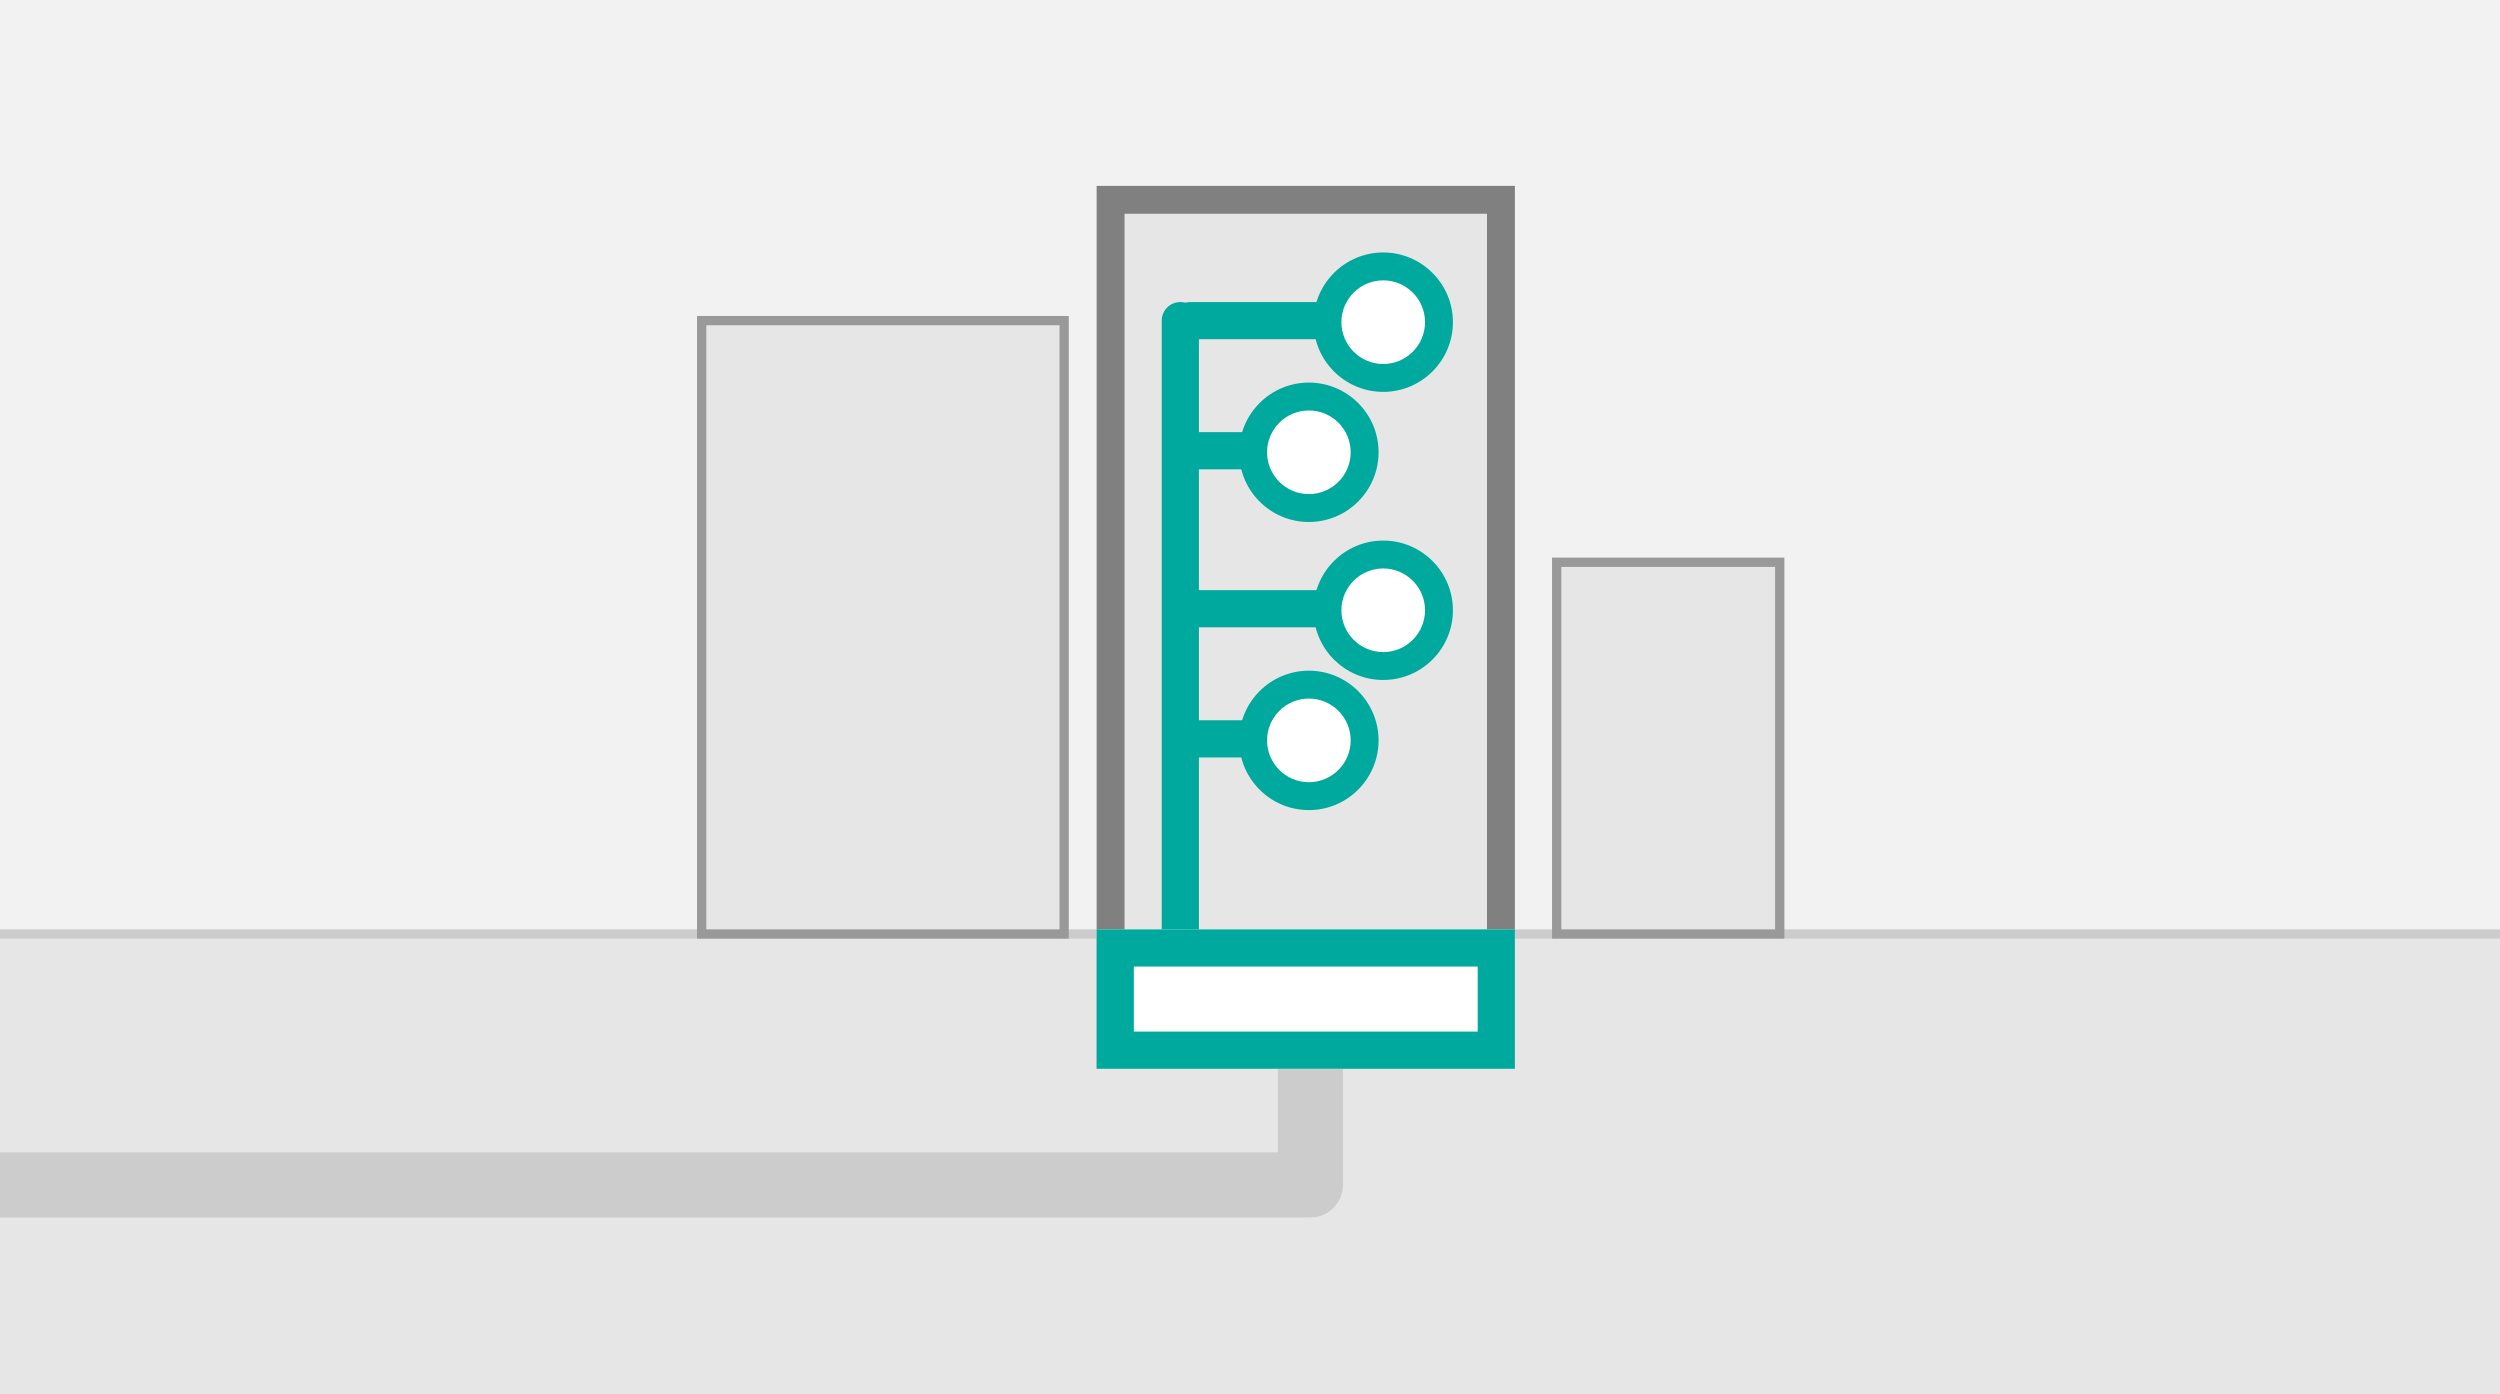 <?xml version="1.0" encoding="utf-8"?>
<!-- Generator: Adobe Illustrator 15.0.2, SVG Export Plug-In  -->
<!DOCTYPE svg PUBLIC "-//W3C//DTD SVG 1.1//EN" "http://www.w3.org/Graphics/SVG/1.1/DTD/svg11.dtd">
<svg version="1.1"
	 xmlns="http://www.w3.org/2000/svg" xmlns:xlink="http://www.w3.org/1999/xlink" xmlns:a="http://ns.adobe.com/AdobeSVGViewerExtensions/3.0/"
	 x="0px" y="0px" width="269px" height="150px" viewBox="587.677 0 269 150" enable-background="new 587.677 0 269 150"
	 xml:space="preserve">
<rect x="587.677" y="0" width="269" height="150" fill="#333333" stroke="none"/>
<defs>
</defs>
<g>
	<defs>
		<rect id="SVGID_1_" x="587.677" width="269" height="150"/>
	</defs>
	<use xlink:href="#SVGID_1_"  overflow="visible" fill="#F2F2F2"/>
	<clipPath id="SVGID_2_">
		<use xlink:href="#SVGID_1_"  overflow="visible"/>
	</clipPath>
	<g clip-path="url(#SVGID_2_)">
		<g>
			<rect x="538.677" y="101" fill="#E6E6E6" width="347" height="81"/>
			<path fill="#CCCCCC" d="M886.677,182h-348v-82h348V182z M539.677,181h346v-80h-346V181z"/>
		</g>
		<path fill="#CCCCCC" d="M728.677,131H514.281c-1.933,0-3.5-1.567-3.5-3.5s1.567-3.5,3.5-3.5h210.896V74c0-1.933,1.566-3.5,3.5-3.5
			s3.5,1.567,3.5,3.5v53.5C732.177,129.433,730.611,131,728.677,131z"/>
		<g>
			<rect x="662.677" y="35" fill="#E6E6E6" width="39" height="66"/>
			<path fill="#999999" d="M702.677,101h-40V34h40V101z M663.677,100h38V35h-38V100z"/>
		</g>
		<g>
			<rect x="754.677" y="61" fill="#E6E6E6" width="24" height="40"/>
			<path fill="#999999" d="M779.677,101h-25V60h25V101z M755.677,100h23V61h-23V100z"/>
		</g>
		<g>
			<rect x="705.677" y="20" fill="#E6E6E6" width="45" height="95"/>
			<path fill="#808080" d="M747.677,23v89h-39V23H747.677 M750.677,20h-45v95h45V20L750.677,20z"/>
		</g>
		<path fill="#00A99D" d="M714.678,106.5c-1.104,0-2-0.896-2-2v-70c0-1.104,0.896-2,2-2s2,0.896,2,2v70
			C716.678,105.604,715.783,106.5,714.678,106.5z"/>
		<g>
			<rect x="705.677" y="100" fill="#FFFFFF" width="45" height="15"/>
			<path fill="#00A99D" d="M746.677,104v7h-37v-7H746.677 M750.677,100h-45v15h45V100L750.677,100z"/>
		</g>
		<g>
			<path fill="#00A99D" d="M736.511,36.5h-20.75c-1.104,0-2-0.896-2-2s0.896-2,2-2h20.75c1.104,0,2,0.896,2,2
				S737.616,36.5,736.511,36.5z"/>
			<g>
				<circle fill="#FFFFFF" cx="736.511" cy="34.666" r="6"/>
				<path fill="#00A99D" d="M736.511,42.166c-4.136,0-7.5-3.364-7.5-7.5s3.364-7.5,7.5-7.5s7.5,3.364,7.5,7.5
					S740.647,42.166,736.511,42.166z M736.511,30.166c-2.481,0-4.5,2.019-4.5,4.5s2.019,4.5,4.5,4.5s4.5-2.019,4.5-4.5
					S738.993,30.166,736.511,30.166z"/>
			</g>
		</g>
		<g>
			<path fill="#00A99D" d="M728.511,50.5h-12.75c-1.104,0-2-0.896-2-2s0.896-2,2-2h12.75c1.104,0,2,0.896,2,2
				S729.616,50.5,728.511,50.5z"/>
			<g>
				<circle fill="#FFFFFF" cx="728.511" cy="48.666" r="6"/>
				<path fill="#00A99D" d="M728.511,56.166c-4.136,0-7.5-3.364-7.5-7.5s3.364-7.5,7.5-7.5s7.5,3.364,7.5,7.5
					S732.647,56.166,728.511,56.166z M728.511,44.166c-2.481,0-4.5,2.019-4.5,4.5s2.019,4.5,4.5,4.5s4.5-2.019,4.5-4.5
					S730.993,44.166,728.511,44.166z"/>
			</g>
		</g>
		<g>
			<path fill="#00A99D" d="M736.511,67.5h-20.75c-1.104,0-2-0.896-2-2s0.896-2,2-2h20.75c1.104,0,2,0.896,2,2
				S737.616,67.5,736.511,67.5z"/>
			<g>
				<circle fill="#FFFFFF" cx="736.511" cy="65.666" r="6"/>
				<path fill="#00A99D" d="M736.511,73.166c-4.136,0-7.5-3.364-7.5-7.5s3.364-7.5,7.5-7.5s7.5,3.364,7.5,7.5
					S740.647,73.166,736.511,73.166z M736.511,61.166c-2.481,0-4.5,2.019-4.5,4.5s2.019,4.5,4.5,4.5s4.5-2.019,4.5-4.5
					S738.993,61.166,736.511,61.166z"/>
			</g>
		</g>
		<g>
			<path fill="#00A99D" d="M728.511,81.5h-12.75c-1.104,0-2-0.896-2-2s0.896-2,2-2h12.75c1.104,0,2,0.896,2,2
				S729.616,81.5,728.511,81.5z"/>
			<g>
				<circle fill="#FFFFFF" cx="728.511" cy="79.666" r="6"/>
				<path fill="#00A99D" d="M728.511,87.166c-4.136,0-7.5-3.364-7.5-7.5s3.364-7.5,7.5-7.5s7.5,3.364,7.5,7.5
					S732.647,87.166,728.511,87.166z M728.511,75.166c-2.481,0-4.5,2.019-4.5,4.5s2.019,4.5,4.5,4.5s4.5-2.019,4.5-4.5
					S730.993,75.166,728.511,75.166z"/>
			</g>
		</g>
		<path fill="#00A99D" d="M217.896,941.3H3.5c-1.933,0-3.5-1.567-3.5-3.5s1.567-3.5,3.5-3.5h210.896v-50c0-1.933,1.567-3.5,3.5-3.5
			s3.5,1.567,3.5,3.5v53.5C221.396,939.732,219.829,941.3,217.896,941.3z"/>
		<path fill="#00A99D" d="M1261.896,941.3H1047.5c-1.933,0-3.5-1.567-3.5-3.5s1.567-3.5,3.5-3.5h210.896v-50
			c0-1.933,1.567-3.5,3.5-3.5s3.5,1.567,3.5,3.5v53.5C1265.396,939.732,1263.829,941.3,1261.896,941.3z"/>
	</g>
</g>
</svg>
